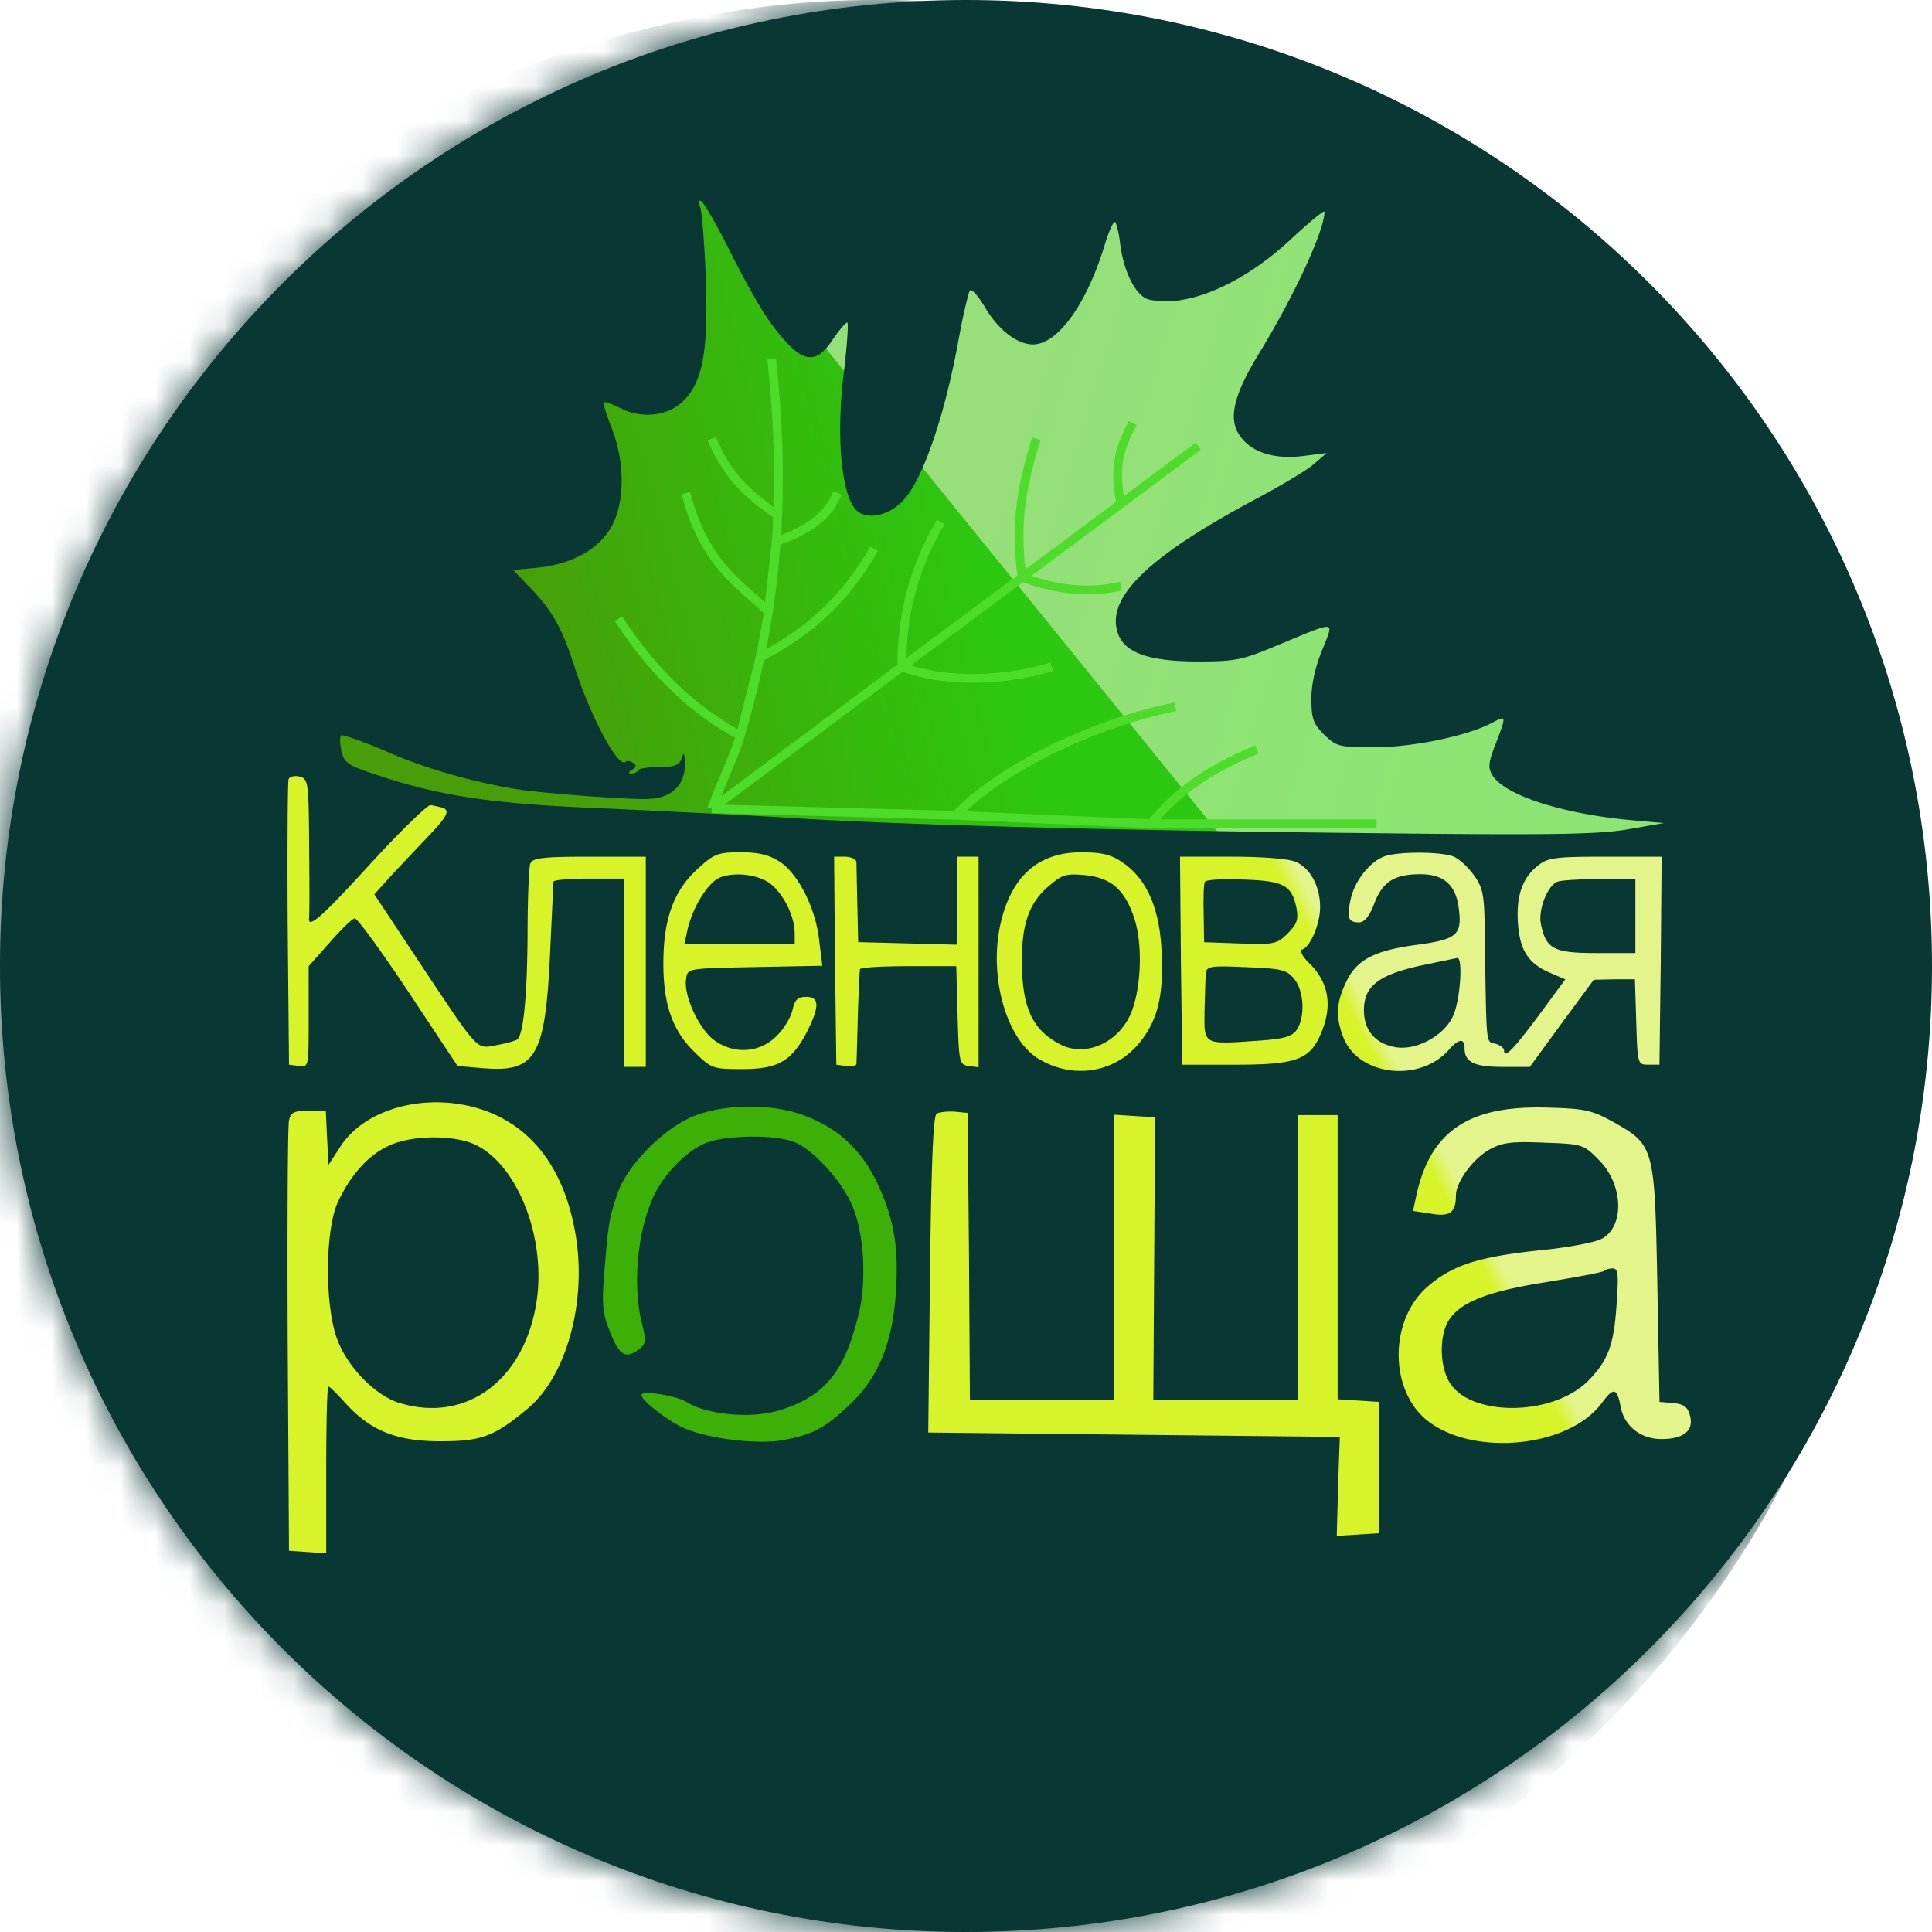 <svg xmlns="http://www.w3.org/2000/svg" width="56" height="56" fill="none" viewBox="0 0 56 56"><g clip-path="url(#a)"><path fill="#093733" d="M56 28C56 12.536 43.464 0 28 0S0 12.536 0 28s12.536 28 28 28 28-12.536 28-28"/><mask id="b" width="56" height="56" x="0" y="0" maskUnits="userSpaceOnUse" style="mask-type:alpha"><circle cx="28" cy="28" r="28" fill="#d9d9d9"/></mask><g mask="url(#b)"><path fill="url(#c)" d="m5.122 27.358 1.459-5.36 9.009 2.038 17.108.499h16.196L49.13 44.7l-22.927 2.842L5.122 44.7z"/><path fill="url(#d)" d="m9.453 6.11 12.891-1.323 1.138 3.611 13.242 16.24-25.077-1.516-2.194.673z"/><path fill="url(#e)" d="m43.428 7.769-8.365-3.412-15.187.731 15.599 19.248H49.6z"/><path fill="#3cb006" d="M17.325 31.992h9.044v10.306h-9.044z"/><path fill="#093733" d="M23.225.086C17.857.53 12.49 2.586 7.996 5.924c-1.599 1.18-4.556 4.124-5.724 5.71-2.842 3.833-4.62 7.895-5.533 12.628-.266 1.37-.292 1.891-.292 5.077s.038 3.706.292 5.076c.977 4.988 3.046 9.57 6.028 13.25C3.96 49.162 6.6 51.7 8.034 52.754c4.709 3.465 9.43 5.241 15.356 5.787 2.158.203 2.462.203 4.607 0 4.836-.444 8.846-1.713 12.755-4.036 4.822-2.868 8.871-7.246 11.282-12.221 1.333-2.754 2.044-4.874 2.627-7.869.254-1.37.292-1.89.292-5.076s-.025-3.706-.292-5.077c-.583-3.046-1.345-5.33-2.64-7.932-1.586-3.172-3.413-5.66-5.939-8.084-3.49-3.363-7.576-5.724-12.323-7.132C30.764.225 26.512-.194 23.225.086m-2.106 7.12c.812 1.599 1.205 2.22 1.7 2.74.533.572.889.546 1.308-.088.19-.28.38-.508.431-.508.038 0 0 .61-.089 1.358-.254 1.955-.076 3.782.406 4.125.318.24.914.089 1.295-.318.57-.583 1.218-2.462 1.624-4.72.127-.699.28-1.32.317-1.371.051-.064.242.152.432.47.38.66.94 1.09 1.396 1.09.71 0 1.536-1.129 2.069-2.842.114-.393.253-.71.304-.71.038 0 .114.278.153.608.101.838.456 1.536.824 1.638 1.08.266 2.716-.42 4.138-1.752.533-.495.964-.85.964-.787 0 .533-.863 2.412-1.878 4.074-.749 1.219-.914 1.904-.596 2.386.317.495.99.723 1.827.622l.71-.089-.355.305c-.19.177-.939.622-1.65 1.002-3.198 1.701-4.429 2.907-4.035 3.947.203.546.926.787 2.297.787 1.104 0 1.294-.038 2.348-.482 1.713-.71 1.612-.723 1.269.14-.19.456-.317.99-.317 1.408 0 .584.05.736.368 1.054.355.342.431.368 1.447.368 1.104 0 2.665-.318 3.4-.698.458-.242.458-.267.064.761-.152.419-.152.546-.025.761.38.572 1.992 1.092 3.947 1.282l1.015.09-1.015.177c-.838.152-2.209.178-7.615.114-7.437-.076-14.024-.254-16.943-.457-1.078-.063-3.35-.177-5.038-.254-3.262-.127-4.785-.342-6.663-.964-.876-.292-.977-.355-1.053-.698-.051-.216-.051-.419-.013-.457s.61.165 1.27.444c1.065.482 2.487.889 3.756 1.104.774.127 3.312.318 3.896.292.66-.025 1.066-.419 1.04-1.04-.012-.305-.025-.33-.088-.14-.076.203-.203.254-.635.254-.304 0-.584.038-.622.089-.025.063-.127.101-.203.101-.101 0-.101-.038.026-.114s.127-.127.012-.203c-.076-.051-.177-.064-.203-.026-.215.216-1.04-1.345-1.51-2.83-.33-1.028-.622-1.548-1.218-2.17l-.533-.558.685-.064c1.003-.101 1.777-.52 2.158-1.18.393-.698.406-1.866.012-2.868-.152-.381-.254-.724-.228-.749s.228.05.444.152c.584.318 1.32.267 1.777-.114.634-.546.812-1.434.736-3.617-.038-1.015-.114-1.954-.165-2.081-.064-.165-.051-.216.038-.165.076.05.431.66.787 1.37M8.96 24.502c.012 1.054.012 1.993 0 2.095-.051.355.355 0 1.802-1.587.825-.901 1.599-1.65 1.713-1.675a.67.67 0 0 1 .406.101c.152.102.05.267-.57.914-.42.444-.927.977-1.118 1.193l-.342.38 1.345 2.031c1.726 2.59 1.599 2.45 2.22 2.336.28-.051.534-.127.585-.165.177-.178.279-1.295.291-3.034 0-1.015.039-1.941.077-2.055.063-.165.342-.204 1.713-.204h1.637v6.092h-.634v-5.457H17.07c-.558 0-1.015.038-1.028.089 0 .063-.05 1.015-.101 2.145-.14 2.931-.42 3.388-1.942 3.261l-.736-.063-1.421-2.145c-.787-1.18-1.485-2.145-1.562-2.132-.063 0-.393.317-.723.698l-.61.685v1.472c0 1.447 0 1.46-.278 1.422l-.292-.038-.038-4.061c-.013-2.234 0-4.125.025-4.214.038-.076.178-.114.317-.076.254.063.267.165.28 1.992m13.655.483c.533.368 1.028 1.345 1.13 2.284l.089.724-1.955.038c-1.954.038-1.954.038-1.992.342-.077.457.33 1.358.749 1.726.57.47 1.357.444 1.865-.063.216-.203.419-.546.47-.762.063-.292.152-.38.393-.38.394 0 .394.279.025 1.015-.444.85-.837 1.079-1.878 1.079-.85 0-.888-.013-1.383-.495-.635-.622-.901-1.371-.901-2.564 0-1.27.292-2.094.964-2.716.508-.47.61-.508 1.282-.508.533 0 .825.077 1.142.28m9.937.025c.686.47 1.067 1.333 1.117 2.59.064 1.306-.127 2.017-.685 2.677-.724.838-1.916 1.003-2.894.406-.913-.571-1.421-2.323-1.104-3.845.305-1.422 1.092-2.133 2.348-2.133.61 0 .876.064 1.218.305m9.557-.19c.178.063.444.317.609.545.267.369.305.572.317 1.625.051 3.427.026 3.185.305 3.262.14.038.254.126.254.19 0 .254.254 0 1.002-1.003l.774-1.053-.418-.178c-.635-.266-.889-.634-.952-1.408-.064-.8.114-1.358.584-1.714.279-.228.52-.254 1.954-.254h1.624l-.025 3.008-.038 3.02h-.317c-.318 0-.318-.012-.356-1.243l-.038-1.231h-.596l-.597.013-.926 1.256-.927 1.27h-.786c-.825 0-1.105-.14-1.105-.534 0-.305-.164-.292-.456.038-.838.952-2.59.762-3.046-.33-.241-.596-.229-1.028.076-1.65.304-.634.812-.9 2.069-1.066 1.13-.152 1.281-.292 1.193-1.015-.077-.71-.432-1.028-1.117-1.028-.75 0-1.092.216-1.333.838-.14.38-.292.558-.444.558-.317 0-.368-.14-.241-.685.114-.508.533-1.054.952-1.219.355-.152 1.624-.152 2.005-.012m-17.285.165c0 .088.012.647.025 1.243l.025 1.08 1.434.037 1.422.038v-2.551h.634v6.105l-.279-.038c-.28-.038-.292-.09-.33-1.472l-.038-1.422h-1.383c-.774 0-1.409.038-1.409.089-.013.064-.038.673-.063 1.37-.013.699-.038 1.32-.038 1.371-.013.064-.14.09-.292.064l-.292-.038-.038-3.02-.026-3.009h.318c.177 0 .317.077.33.153m12.741 0c.42.19.698.71.698 1.307 0 .482-.279 1.155-.52 1.23-.089.026.013.217.241.432.508.52.635 1.155.343 1.904-.33.85-.685 1.003-2.538 1.003h-1.523l-.038-3.02-.026-3.009h1.51c.914 0 1.663.064 1.853.153M14.1 32.207c1.422.533 2.31 1.802 2.602 3.693.292 1.942-.317 4.061-1.447 4.962-.951.787-1.32.914-2.5.914-1.256 0-2.018-.305-2.741-1.104-.241-.267-.457-.482-.495-.482s-.063 1.091-.063 2.424v2.411l-.533-.038-.546-.038-.038-6.092c-.013-3.35 0-6.218.038-6.383.05-.229.152-.28.57-.28h.496l.038.787.038.787.355-.546c.762-1.155 2.64-1.599 4.227-1.015m9.176.114c1.028.368 1.739 1.04 2.209 2.094.38.85.533 1.586.502 2.632-.045 1.499-.352 2.695-1.302 3.612-.736.711-1.1.93-2.04 1.092-.714.122-2.3-.051-2.998-.444-.534-.305-1.054-.737-1.054-.876 0-.14 1.053.025 1.345.228.407.267 1.692.526 2.707.203 1.353-.43 1.85-1.218 2.23-2.716.254-.977.178-2.424-.19-3.236-.305-.698-1.104-1.573-1.65-1.802-.558-.228-2.018-.216-2.614.038-.483.203-1.104.812-1.409 1.396-.52.977-.698 2.665-.406 3.82.127.508.127.584-.089.749-.38.292-.571.178-.838-.508-.215-.533-.24-.8-.165-1.713.115-1.409.14-1.6.394-2.322.28-.813 1.37-1.904 2.246-2.234.889-.343 2.221-.343 3.122-.013m23.492.203c1.18.673 1.193.71 1.269 4.683l.063 3.427.406.038c.305.025.419.114.483.38.101.42-.19.66-.838.66-.597 0-1.079-.38-1.18-.951-.102-.533-.203-.559-.546-.09-.952 1.283-3.706 1.562-5.051.509-1.104-.876-1.117-2.894-.013-3.871.724-.635 1.472-.876 3.249-1.066.8-.076 1.612-.229 1.802-.33.685-.343.647-1.587-.076-2.297-.431-.444-.482-.457-1.561-.495-.901-.038-1.206-.013-1.561.177-.495.254-1.015.952-1.015 1.358 0 .495-.178.622-.736.52l-.508-.076.114-.52c.419-1.815 1.536-2.55 3.795-2.475 1.079.026 1.282.077 1.904.42m-18.682 3.884.026 4.162H32.3V32.31l.583.038.597.038-.025 4.086-.026 4.1h4.201v-8.25h1.142v8.237l.61.038.596.038v3.807l-.61.038-.621.038.038-1.434.05-1.434-5.964-.063-5.965-.064.05-4.569c.039-3.16.09-4.594.191-4.67.076-.05.317-.076.52-.063l.381.038z"/><path fill="#093733" d="M20.878 25.43c-.356.139-.8.862-.952 1.522l-.09.42h3.199v-.318c0-.495-.317-1.13-.698-1.434-.343-.267-1.015-.356-1.46-.19M30.358 25.72c-.533.47-.749 1.08-.736 2.17 0 1.32.304 1.968 1.117 2.387.698.355 1.611-.013 2.005-.825.33-.686.393-2.03.14-2.818-.28-.85-.673-1.193-1.447-1.269-.559-.05-.66-.012-1.08.356M45.143 25.556c-.292.115-.558.813-.482 1.219.152.736.368.85 1.624.85h1.117v-2.157l-1.04.012c-.584 0-1.13.038-1.219.076M41.145 27.995c-1.193.266-1.612.596-1.612 1.282 0 .57.305.951.864 1.066.596.14 1.434-.292 1.713-.876.216-.444.304-1.726.127-1.7-.064.012-.546.114-1.092.228M34.927 25.558c-.038.051-.051.47-.038.927l.012.825 1.054.038c.977.038 1.066.012 1.37-.292.267-.267.317-.406.254-.736-.14-.66-.355-.787-1.523-.825-.584-.026-1.091 0-1.13.063M34.952 28.224c-.013.127-.025.61-.038 1.08-.013.989-.05.976 1.548.862.736-.05.977-.114 1.117-.305.254-.355.228-1.129-.063-1.484-.216-.267-.368-.305-1.396-.343-1.054-.05-1.155-.025-1.168.19M11.296 33.197c-.61.267-1.142.863-1.51 1.662-.356.787-.381 2.92-.026 3.922.28.812 1.117 1.688 1.84 1.891 1.942.584 3.63-.698 3.96-2.995.28-1.993-.71-4.226-2.043-4.594-.686-.19-1.663-.14-2.221.114M46.488 36.84c-.038.038-.774.177-1.637.317-1.713.267-2.513.584-2.843 1.092-.279.406-.292 1.256-.025 1.764.546 1.053 2.982 1.066 4.036.025.584-.584.761-1.04.837-2.208.064-.889.051-1.066-.114-1.066-.101 0-.216.038-.254.076"/><path stroke="#4ddc2a" stroke-width=".254" d="M20.63 23.442c.228-.658.635-1.467.828-2.12m-.828 2.12 5.51-4.114m-5.51 4.114 7.076.19m-5.34-13.23c.181 1.659.232 3.152.176 4.537m-1.084 6.383c-1.325-.71-2.48-1.776-3.532-3.389m3.532 3.389c.22-.747.413-1.499.574-2.268m-.574 2.268.574-2.268m0 0c1.479-.77 2.492-1.73 3.305-3.149m-3.305 3.149q.137-.656.242-1.334m0 0c-.932-.859-1.874-1.428-2.393-3.432m2.393 3.432c.101-.655.178-1.328.227-2.028m-.227 2.028.227-2.028m0 0c.921-.307 1.525-.753 1.774-1.404M22.5 15.692q.026-.371.041-.753m0 0c-.898-.651-1.413-1.082-1.912-2.22m14.102.215-2.243 1.67m-6.349 4.724c0-1.608.383-2.932 1.13-4.2m-1.13 4.2c1.3.484 2.983.41 4.348 0m-4.348 0 3.485-2.593m0 0c-.218-1.607 0-2.67.414-4.016m-.414 4.016c1.03.363 1.911.47 2.864.255m-2.864-.255 2.864-2.132m0 0c-.193-1.03-.09-1.505.342-2.339m-5.126 11.367c1.215-1.292 3.87-2.639 6.363-3.146m-6.362 3.146 5.655.247m0 0c.707-.866 1.541-1.52 3.075-2.156m-3.075 2.156H39.9"/></g></g><defs><linearGradient id="c" x1="15.287" x2="47.22" y1="39.289" y2="22.783" gradientUnits="userSpaceOnUse"><stop offset=".716" stop-color="#d7f329"/><stop offset=".731" stop-color="#e3f48b"/></linearGradient><linearGradient id="d" x1="28.471" x2="11.269" y1="16.259" y2="20.78" gradientUnits="userSpaceOnUse"><stop stop-color="#2cc711"/><stop offset=".782" stop-color="#489e08"/></linearGradient><linearGradient id="e" x1="28.017" x2="45.783" y1="16.258" y2="21.574" gradientUnits="userSpaceOnUse"><stop stop-color="#96df79"/><stop offset=".782" stop-color="#8ce573"/></linearGradient><clipPath id="a"><path fill="#fff" d="M0 0h56v56H0z"/></clipPath></defs></svg>
